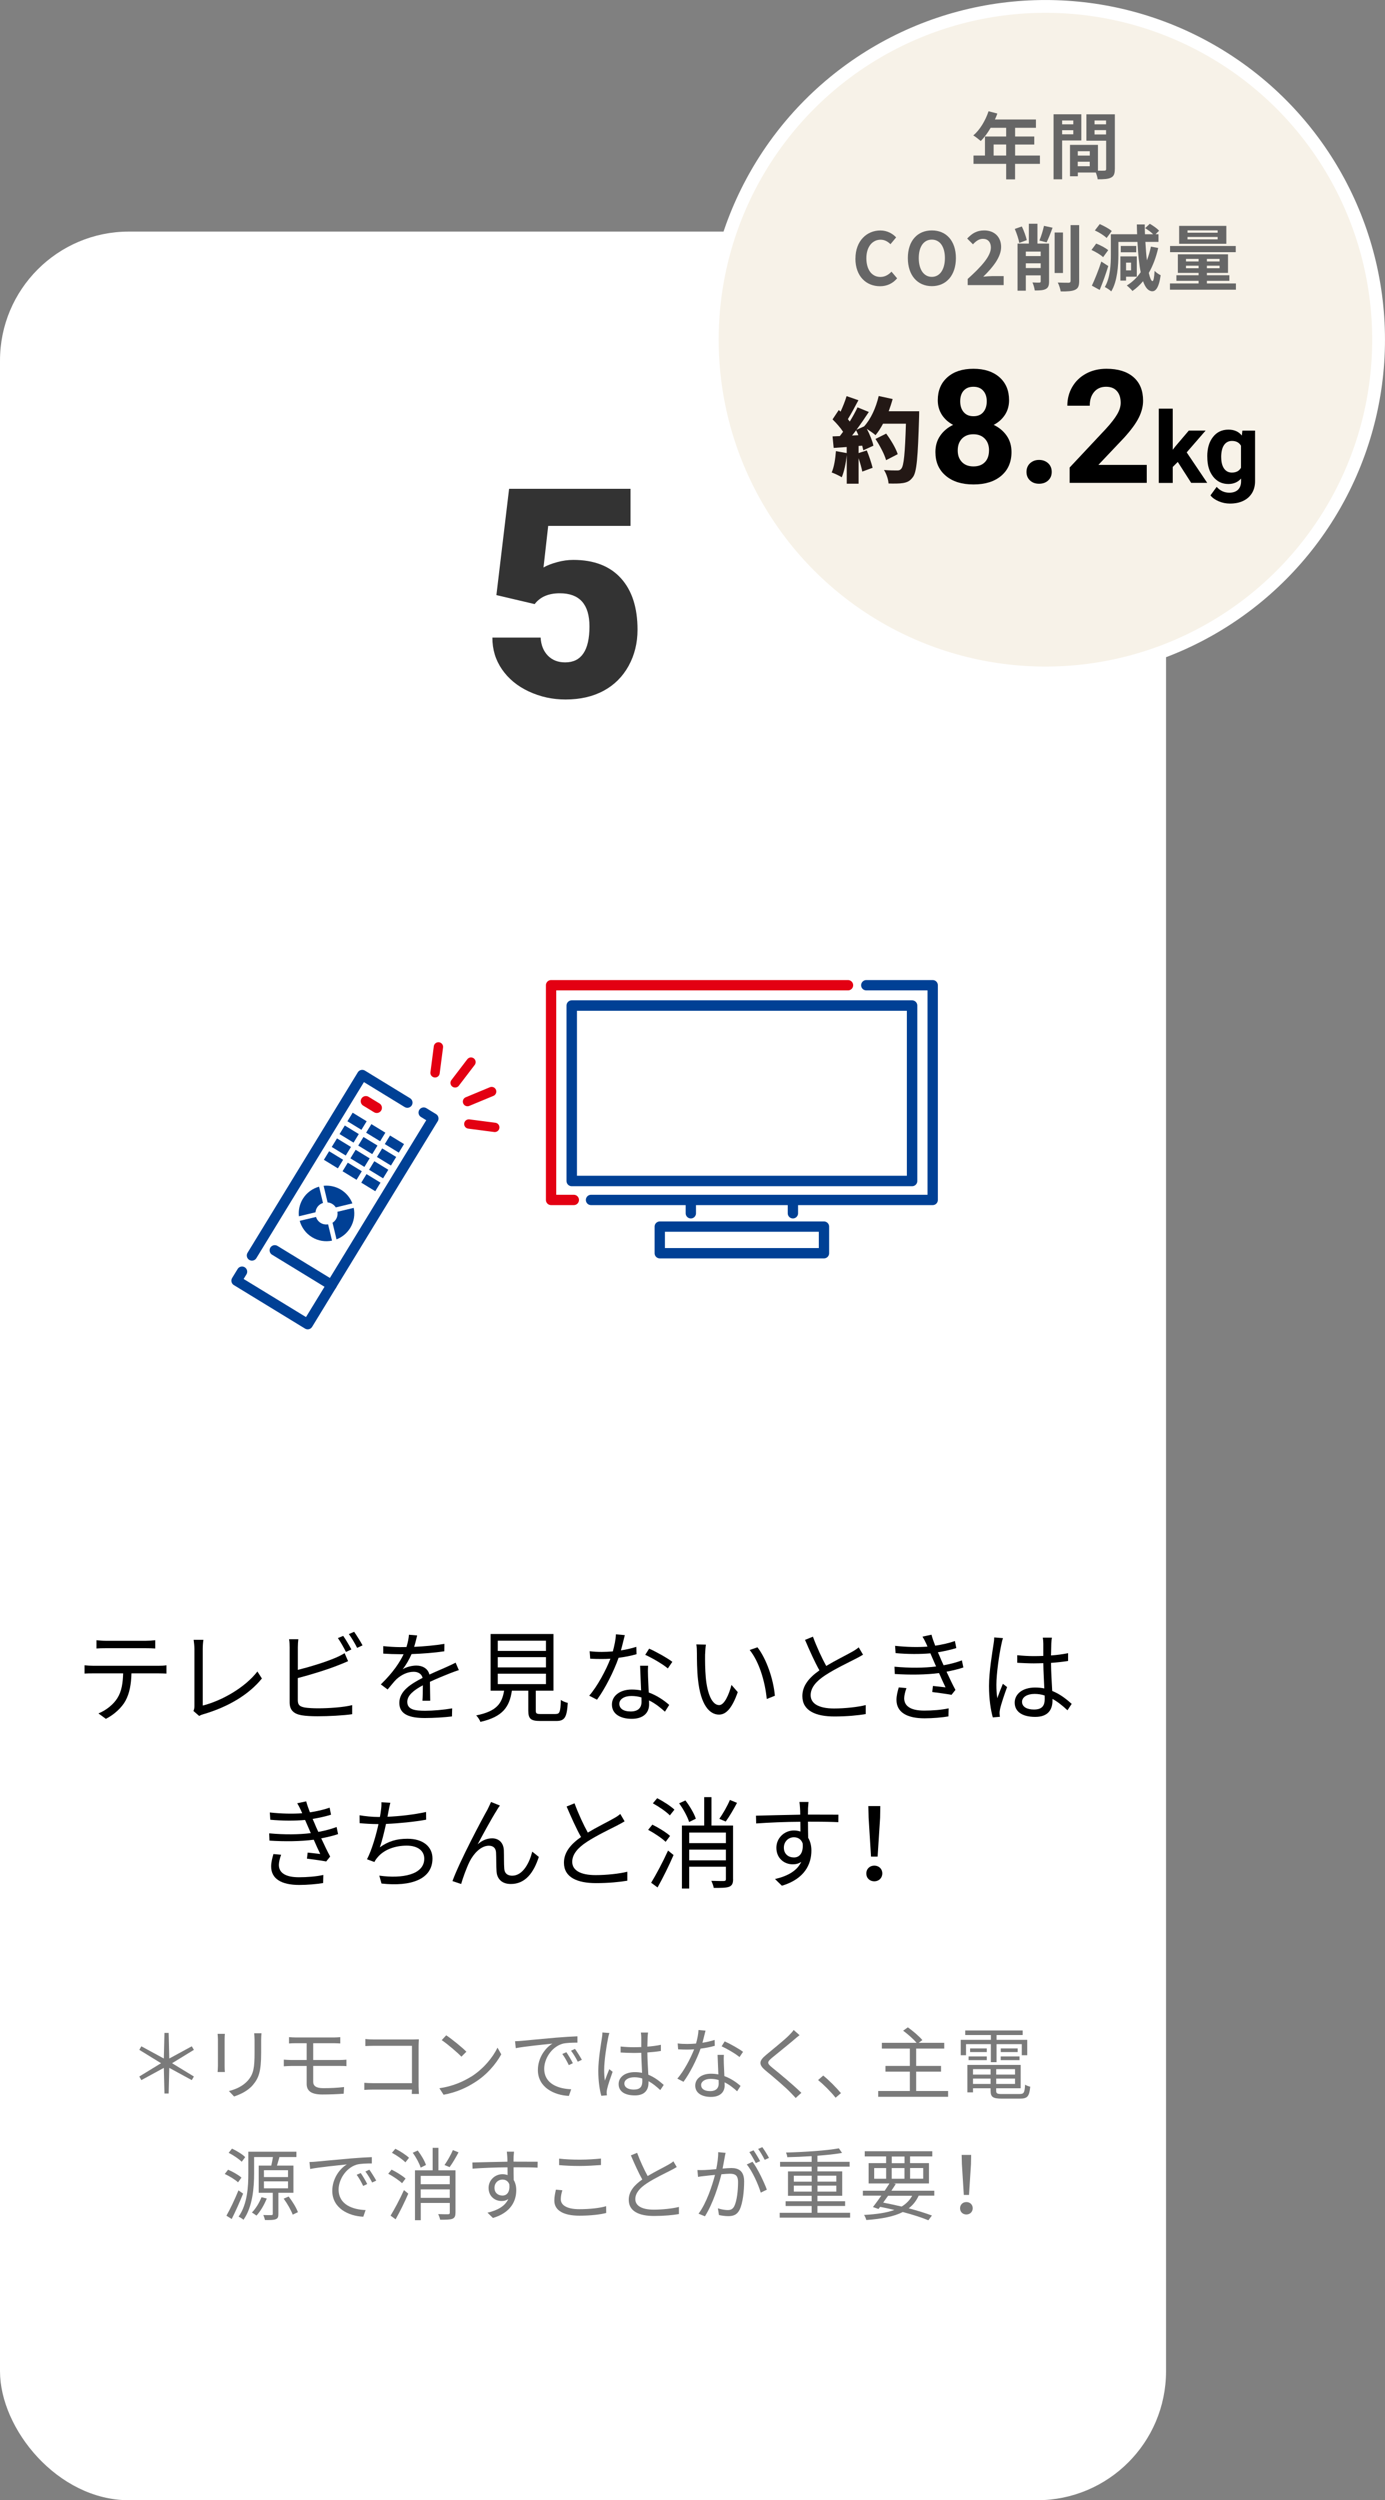 <?xml version="1.0" encoding="UTF-8"?><svg id="_レイヤー_2" xmlns="http://www.w3.org/2000/svg" viewBox="0 0 332.58 600.16"><rect x="0" y="0" width="332.58" height="600.16" fill="#808080" stroke="none"/><defs><style>.cls-1{fill:#333;}.cls-1,.cls-2,.cls-3,.cls-4,.cls-5,.cls-6,.cls-7,.cls-8{stroke-width:0px;}.cls-9{stroke-width:2.51px;}.cls-9,.cls-10{stroke:#004095;}.cls-9,.cls-10,.cls-11,.cls-3,.cls-12{fill:none;}.cls-9,.cls-10,.cls-11,.cls-12{stroke-linecap:round;stroke-linejoin:round;}.cls-13{fill:#f7f2e8;stroke:#fff;stroke-miterlimit:10;stroke-width:3.07px;}.cls-2{fill:#231815;}.cls-10,.cls-11{stroke-width:2.48px;}.cls-11,.cls-12{stroke:#e30012;}.cls-4{fill:#666;}.cls-5{fill:#000;}.cls-6{fill:#004095;}.cls-7{fill:#7a7a7a;}.cls-12{stroke-width:2.24px;}.cls-8{fill:#fff;}</style></defs><g id="_レイヤー_1-2"><rect class="cls-8" y="55.59" width="280" height="544.57" rx="30.96" ry="30.96"/><path class="cls-7" d="M39.34,496.38l-5.4,2.94-.49-.87,5.22-3.19-5.22-3.21.49-.85,5.4,2.93.15-6.14h1.01l.15,6.14,5.4-2.93.51.85-5.24,3.21,5.24,3.19-.51.87-5.4-2.94-.15,6.15h-1.01l-.15-6.15Z"/><path class="cls-7" d="M54,488.21c-.04.36-.06.91-.06,1.37v6.35c0,.47.02,1.1.06,1.44h-1.75c.02-.29.08-.89.08-1.46v-6.33c0-.34-.04-1.01-.08-1.37h1.75ZM62.79,488.08c-.04.46-.08,1.01-.08,1.63v3.08c0,4.56-.61,6.06-1.98,7.69-1.24,1.48-3.13,2.3-4.52,2.77l-1.24-1.31c1.75-.44,3.38-1.2,4.56-2.53,1.37-1.58,1.6-3.12,1.6-6.71v-3c0-.63-.06-1.18-.09-1.63h1.75Z"/><path class="cls-7" d="M75.21,495.91v3.82c0,.95.67,1.52,2.41,1.52s3.36-.08,5-.27l-.09,1.6c-1.48.11-3.31.19-5.13.19-2.87,0-3.76-1.01-3.76-2.56v-4.29h-3.69c-.49,0-1.27.04-1.8.08v-1.6c.51.04,1.29.09,1.8.09h3.69v-4.03h-2.53c-.65,0-1.2.02-1.71.06v-1.52c.51.04,1.06.08,1.71.08h9.04c.61,0,1.14-.04,1.56-.08v1.52c-.46-.02-.89-.06-1.56-.06h-4.94v4.03h6.4c.4,0,1.14-.04,1.58-.08v1.56c-.44-.06-1.12-.06-1.54-.06h-6.44Z"/><path class="cls-7" d="M98.88,502.65c.02-.21.02-.61.04-1.06h-9.29c-.78,0-1.63.04-2.15.08v-1.71c.49.04,1.31.09,2.11.09h9.33v-8.97h-9.1c-.7,0-1.63.04-2.09.06v-1.69c.63.08,1.46.11,2.07.11h9.37c.46,0,1.03-.02,1.41-.04-.02.44-.06,1.03-.06,1.48v9.8c0,.68.06,1.54.08,1.84h-1.71Z"/><path class="cls-7" d="M113.12,498.51c2.93-1.84,5.24-4.65,6.34-6.99l.91,1.61c-1.31,2.38-3.51,4.96-6.38,6.74-1.9,1.22-4.29,2.37-7.47,2.96l-1.01-1.56c3.32-.49,5.79-1.65,7.6-2.77ZM112,492.49l-1.2,1.2c-.95-.99-3.32-3.02-4.73-3.97l1.08-1.16c1.35.89,3.78,2.87,4.84,3.93Z"/><path class="cls-7" d="M125.34,489.88c1.24-.11,4.79-.46,8.25-.76,2.05-.17,3.82-.27,5.07-.32v1.52c-1.08,0-2.72.02-3.69.3-2.68.86-4.29,3.72-4.29,5.95,0,3.67,3.42,4.83,6.48,4.94l-.55,1.6c-3.48-.15-7.45-2.01-7.45-6.21,0-2.93,1.77-5.32,3.5-6.35-1.65.19-6.78.68-8.81,1.1l-.17-1.67c.72-.02,1.31-.06,1.67-.1ZM137.56,495.26l-.97.46c-.44-.91-.99-1.9-1.56-2.68l.97-.42c.44.63,1.16,1.8,1.56,2.64ZM139.73,494.44l-.99.46c-.46-.91-1.01-1.84-1.62-2.64l.95-.44c.46.63,1.2,1.79,1.65,2.62Z"/><path class="cls-7" d="M146.33,488.02c-.11.3-.27.93-.32,1.27-.38,1.75-.93,5.47-.93,7.58,0,.91.04,1.65.17,2.56.3-.85.74-1.98,1.06-2.74l.8.63c-.47,1.31-1.14,3.23-1.33,4.16-.06.25-.11.61-.1.84,0,.19.04.46.06.65l-1.35.11c-.38-1.35-.72-3.42-.72-5.97,0-2.75.63-6.34.86-7.9.08-.44.13-.93.13-1.33l1.67.13ZM158.56,501.72c-.93-.87-1.86-1.62-2.83-2.15v.34c0,1.56-.72,3.08-3.27,3.08s-3.91-1.04-3.91-2.72c0-1.58,1.41-2.87,3.88-2.87.63,0,1.22.06,1.75.17-.06-1.44-.17-3.25-.19-4.81-.61.02-1.2.04-1.81.04-1.06,0-2.05-.06-3.15-.11v-1.44c1.06.11,2.09.17,3.19.17.59,0,1.18-.02,1.77-.04v-2.34c0-.32-.04-.82-.1-1.14h1.73c-.06.36-.09.74-.11,1.12-.02.51-.04,1.39-.06,2.26,1.14-.08,2.24-.23,3.25-.44v1.48c-1.03.17-2.13.29-3.25.36.02,1.88.15,3.76.23,5.34,1.52.61,2.72,1.58,3.7,2.45l-.82,1.23ZM154.23,498.93c-.61-.21-1.25-.3-1.92-.3-1.41,0-2.38.63-2.38,1.5,0,.93.91,1.46,2.26,1.46,1.6,0,2.05-.78,2.05-2.03,0-.17,0-.4-.02-.63Z"/><path class="cls-7" d="M171.63,491.08c-.99.29-2.17.53-3.4.68-.93,2.66-2.6,5.93-4.1,7.96l-1.48-.76c1.58-1.82,3.17-4.83,4.03-7.03-.55.04-1.1.06-1.65.06-.7,0-1.48-.02-2.19-.06l-.11-1.42c.7.1,1.5.13,2.32.13.67,0,1.37-.04,2.09-.1.29-1.04.55-2.24.59-3.25l1.69.15c-.19.68-.44,1.82-.74,2.91.99-.15,1.98-.38,2.92-.68l.04,1.41ZM173.83,493.26c-.06.78-.04,1.33-.02,2.03.02.68.1,1.92.13,3.06,1.61.59,2.92,1.52,3.89,2.36l-.82,1.29c-.8-.72-1.8-1.56-3.02-2.15.02.28.02.55.02.76,0,1.5-.99,2.74-3.3,2.74-2.07,0-3.76-.85-3.76-2.72,0-1.73,1.63-2.85,3.76-2.85.63,0,1.23.06,1.79.17-.06-1.54-.15-3.38-.19-4.69h1.52ZM172.56,499.29c-.59-.17-1.23-.27-1.9-.27-1.39,0-2.3.63-2.3,1.48s.7,1.46,2.17,1.46c1.54,0,2.05-.85,2.05-1.79,0-.25,0-.55-.02-.89ZM177.57,493.78c-1.01-.85-3.04-2.01-4.29-2.58l.74-1.18c1.37.61,3.51,1.82,4.41,2.51l-.85,1.25Z"/><path class="cls-7" d="M192.01,488.52c-.42.3-.99.8-1.29,1.06-1.31,1.12-4.01,3.29-5.4,4.43-1.14.99-1.14,1.27.08,2.28,1.71,1.37,5.19,4.26,7.03,6.08l-1.37,1.24c-.38-.46-.89-.93-1.29-1.37-1.03-1.1-4.16-3.78-5.93-5.22-1.77-1.48-1.58-2.34.13-3.76,1.41-1.2,4.25-3.44,5.53-4.73.38-.38.87-.91,1.08-1.25l1.42,1.25Z"/><path class="cls-7" d="M200.65,503.54c-1.22-1.52-2.85-3.13-4.2-4.24l1.23-1.08c1.37,1.1,3.08,2.83,4.26,4.22l-1.29,1.1Z"/><path class="cls-7" d="M227.67,501.93v1.39h-16.79v-1.39h7.6v-4.65h-5.85v-1.37h5.85v-4.16h-6.72v-1.39h8.34c-.74-.87-2.09-2.07-3.23-2.91l1.14-.8c1.22.87,2.74,2.17,3.48,3.06l-.89.65h6.14v1.39h-6.74v4.16h5.97v1.37h-5.97v4.65h7.69Z"/><path class="cls-7" d="M237.93,490.68h-5.96v2.66h-1.27v-3.69h7.24v-1.16h-6.16v-1.1h13.79v1.1h-6.27v1.16h7.37v3.69h-1.31v-2.66h-6.06v4.33h-1.37v-4.33ZM244.86,502.65c1.01,0,1.2-.34,1.29-2.24.32.21.84.4,1.24.48-.21,2.3-.65,2.87-2.43,2.87h-4.37c-2.13,0-2.72-.36-2.72-1.88v-.61h-4.22v.99h-1.35v-6.59h12.8v5.6h-5.89v.61c0,.65.23.78,1.42.78h4.22ZM232.59,493.63h4.37v.89h-4.37v-.89ZM236.96,492.58h-4.01v-.87h4.01v.87ZM233.65,496.68v1.31h4.22v-1.31h-4.22ZM237.87,500.24v-1.29h-4.22v1.29h4.22ZM243.74,496.68h-4.52v1.31h4.52v-1.31ZM243.74,500.24v-1.29h-4.52v1.29h4.52ZM244.37,491.71v.87h-4.06v-.87h4.06ZM240.3,493.63h4.52v.89h-4.52v-.89Z"/><path class="cls-7" d="M57.16,523.86c-.65-.63-2.03-1.48-3.19-2.01l.8-1.03c1.12.49,2.53,1.27,3.21,1.9l-.82,1.14ZM58.38,526.56c-.8,1.99-1.84,4.33-2.74,6.1l-1.27-.8c.84-1.46,2.03-3.93,2.89-6.08l1.12.78ZM58.04,518.92c-.65-.67-2.01-1.58-3.13-2.15l.8-1.01c1.12.53,2.53,1.37,3.17,2.05l-.83,1.1ZM66.85,526.37v5.09c0,.68-.11,1.06-.65,1.25-.51.21-1.31.21-2.58.19-.06-.34-.23-.85-.4-1.2.91.04,1.75.02,1.96.02.25-.02.32-.08.32-.29v-5.07h-3.38v-6.52h3.02c.15-.65.3-1.42.4-2.05h-4.52v3.88c0,3.31-.32,8.02-2.55,11.17-.25-.23-.85-.61-1.18-.74,2.15-3.04,2.34-7.31,2.34-10.43v-5.17h11.55v1.29h-4.18l.1.02c-.19.67-.4,1.41-.59,2.03h3.95v6.52h-3.61ZM64.06,527.74c-.61,1.52-1.54,3.1-2.47,4.1-.27-.19-.78-.57-1.1-.74.93-.95,1.77-2.32,2.3-3.67l1.27.3ZM63.38,522.59h5.78v-1.65h-5.78v1.65ZM63.38,525.29h5.78v-1.67h-5.78v1.67ZM69.32,527.26c.89,1.16,1.86,2.72,2.22,3.76l-1.25.59c-.38-1.03-1.29-2.64-2.17-3.84l1.2-.51Z"/><path class="cls-7" d="M75.97,518.88c1.24-.11,4.79-.46,8.25-.76,2.05-.17,3.82-.27,5.07-.32v1.52c-1.08,0-2.72.02-3.69.3-2.68.86-4.29,3.72-4.29,5.95,0,3.67,3.42,4.83,6.48,4.94l-.55,1.6c-3.48-.15-7.45-2.01-7.45-6.21,0-2.93,1.77-5.32,3.5-6.35-1.65.19-6.78.68-8.81,1.1l-.17-1.67c.72-.02,1.31-.06,1.67-.1ZM88.18,524.26l-.97.46c-.44-.91-.99-1.9-1.56-2.68l.97-.42c.44.63,1.16,1.8,1.56,2.64ZM90.35,523.44l-.99.46c-.46-.91-1.01-1.84-1.62-2.64l.95-.44c.46.63,1.2,1.79,1.65,2.62Z"/><path class="cls-7" d="M96.55,524.07c-.7-.68-2.15-1.65-3.32-2.28l.8-.99c1.18.59,2.64,1.48,3.36,2.15l-.84,1.12ZM93.79,531.84c.91-1.48,2.24-3.97,3.21-6.12l1.04.85c-.85,2-2.03,4.37-3.04,6.16l-1.22-.89ZM94.93,515.79c1.16.57,2.58,1.5,3.29,2.17l-.87,1.1c-.67-.7-2.07-1.67-3.23-2.3l.82-.97ZM101.01,520.31c-.29-.97-1.1-2.47-1.9-3.55l1.2-.55c.82,1.06,1.67,2.51,1.98,3.48l-1.27.63ZM109.37,531.16c0,.8-.17,1.2-.72,1.44-.59.23-1.52.23-2.96.23-.06-.38-.27-.95-.46-1.35,1.08.04,2.09.04,2.38.04.3-.02.4-.11.4-.38v-2.34h-6.97v4.14h-1.39v-11.97h4.24v-5.4h1.39v5.4h4.1v10.18ZM101.03,522.3v2.01h6.97v-2.01h-6.97ZM108,527.58v-2.03h-6.97v2.03h6.97ZM110.11,516.66c-.65,1.23-1.46,2.62-2.15,3.55l-1.22-.51c.68-.97,1.56-2.49,2.01-3.59l1.35.55Z"/><path class="cls-7" d="M123.32,520.23c0,1.06.02,2.22.04,3.08.4.65.61,1.48.61,2.41,0,2.55-1.23,5.38-5.6,6.69l-1.31-1.27c2.47-.57,4.22-1.6,5-3.27-.46.32-.99.47-1.62.47-1.6,0-3.12-1.12-3.12-3.15,0-1.86,1.54-3.29,3.32-3.29.46,0,.87.08,1.25.21,0-.55,0-1.22-.02-1.86-2.85.02-6.04.15-8.4.32l-.04-1.48c2.09-.04,5.62-.15,8.42-.19,0-.53-.02-.97-.04-1.23-.02-.4-.08-.95-.11-1.18h1.73l-.1,1.18c0,.29-.02.72-.02,1.22h.29c2.28,0,4.6.02,5.51.02l-.02,1.42c-1.06-.06-2.77-.09-5.53-.09h-.25ZM122.31,524.35c-.3-.82-.93-1.16-1.67-1.16-.97,0-1.9.76-1.9,1.98s.87,1.86,1.92,1.86c1.1,0,1.82-.89,1.65-2.68Z"/><path class="cls-7" d="M135.04,525.76c-.23.76-.38,1.44-.38,2.15,0,1.41,1.44,2.39,4.45,2.39,2.6,0,5.02-.29,6.44-.72l.02,1.63c-1.35.36-3.74.65-6.42.65-3.82,0-6.04-1.25-6.04-3.61,0-.99.21-1.86.38-2.64l1.56.15ZM134.26,518.16c1.37.17,3.1.25,4.98.25s3.72-.13,5.07-.27v1.56c-1.27.09-3.34.23-5.07.23-1.88,0-3.48-.08-4.98-.21v-1.56Z"/><path class="cls-7" d="M162.51,520.18c-.42.27-.89.51-1.44.8-1.25.65-3.88,1.88-5.72,3.1-1.75,1.14-2.79,2.38-2.79,3.8,0,1.56,1.48,2.53,4.45,2.53,2.05,0,4.56-.27,6.02-.65v1.71c-1.42.25-3.59.46-5.95.46-3.53,0-6.1-1.06-6.1-3.88,0-1.94,1.24-3.48,3.25-4.88-.87-1.54-1.86-3.74-2.74-5.79l1.5-.61c.76,2.05,1.71,4.08,2.53,5.57,1.77-1.06,3.8-2.05,4.83-2.64.55-.3.95-.55,1.35-.89l.82,1.39Z"/><path class="cls-7" d="M174.24,516.77c-.08.36-.17.74-.23,1.12-.11.55-.29,1.65-.49,2.66.87-.08,1.65-.13,2.11-.13,1.69,0,3.06.67,3.06,3.21,0,2.24-.3,5.21-1.08,6.78-.61,1.25-1.54,1.56-2.75,1.56-.72,0-1.62-.13-2.22-.27l-.25-1.61c.8.27,1.79.42,2.32.42.68,0,1.23-.15,1.63-.97.61-1.25.89-3.7.89-5.74,0-1.71-.78-2.01-1.99-2.01-.46,0-1.2.06-2.01.13-.68,2.7-1.98,6.93-3.95,10.09l-1.54-.63c1.92-2.56,3.3-6.8,3.95-9.31-.99.09-1.88.19-2.38.25-.46.06-1.22.13-1.69.23l-.15-1.65c.59.02,1.06.02,1.67,0,.63-.02,1.71-.11,2.85-.21.27-1.35.49-2.81.47-4.08l1.79.17ZM180.7,518.92c1.18,1.52,2.81,4.94,3.44,6.69l-1.46.72c-.57-1.94-2.05-5.22-3.36-6.76l1.39-.65ZM181.48,519.23c-.38-.76-1.03-1.92-1.54-2.64l1.01-.42c.47.67,1.18,1.84,1.58,2.6l-1.04.46ZM183.63,518.45c-.42-.82-1.04-1.9-1.58-2.62l1.01-.42c.49.68,1.24,1.88,1.6,2.58l-1.03.46Z"/><path class="cls-7" d="M204.14,531.17v1.16h-16.91v-1.16h7.67v-1.63h-6.25v-1.14h6.25v-1.31h-5.68v-5.85h5.68v-1.14h-7.58v-1.16h7.58v-1.37c-1.98.13-3.99.21-5.85.25-.02-.34-.17-.82-.3-1.12,4.39-.11,9.71-.46,12.69-1.01l.76,1.1c-1.61.3-3.68.51-5.91.68v1.46h7.73v1.16h-7.73v1.14h5.95v5.85h-5.95v1.31h6.65v1.14h-6.65v1.63h7.85ZM190.62,523.69h4.29v-1.42h-4.29v1.42ZM194.91,526.08v-1.44h-4.29v1.44h4.29ZM196.3,522.26v1.42h4.52v-1.42h-4.52ZM200.82,524.64h-4.52v1.44h4.52v-1.44Z"/><path class="cls-7" d="M220.6,527.07c-.57,1.23-1.35,2.22-2.39,3.02,2.17.57,4.1,1.18,5.57,1.73l-.85,1.14c-1.6-.65-3.72-1.35-6.14-1.98-2.13,1.08-5.02,1.65-8.76,1.92-.11-.4-.32-.91-.55-1.22,3.02-.17,5.43-.51,7.29-1.2-1.1-.27-2.26-.51-3.42-.74l-.4.51-1.33-.46c.59-.74,1.29-1.73,2.01-2.74h-4.43v-1.18h5.24c.4-.61.8-1.2,1.14-1.75h-5v-4.88h4.2v-1.6h-5.13v-1.25h16.22v1.25h-5.34v1.6h4.54v4.88h-8.47l.51.13c-.32.51-.68,1.06-1.06,1.62h10.3v1.18h-3.76ZM209.92,522.99h2.87v-2.56h-2.87v2.56ZM213.26,527.07c-.4.57-.8,1.14-1.18,1.65,1.5.29,3,.61,4.43.95,1.1-.67,1.94-1.52,2.53-2.6h-5.78ZM214.14,519.26h3.06v-1.6h-3.06v1.6ZM217.19,522.99v-2.56h-3.06v2.56h3.06ZM218.54,520.42v2.56h3.15v-2.56h-3.15Z"/><path class="cls-7" d="M230.54,530.07c0-.89.68-1.48,1.52-1.48s1.52.59,1.52,1.48-.68,1.5-1.52,1.5-1.52-.57-1.52-1.5ZM230.98,519.51l-.06-2.24h2.28l-.04,2.24-.47,7.37h-1.25l-.46-7.37Z"/><path class="cls-5" d="M38.1,399.86c.5,0,1.3-.02,1.87-.12v1.99c-.53-.02-1.3-.05-1.87-.05h-6.53c-.07,2.59-.46,4.78-1.42,6.55-.86,1.61-2.69,3.34-4.73,4.37l-1.78-1.3c1.87-.77,3.6-2.16,4.54-3.67,1.06-1.68,1.32-3.7,1.39-5.95h-7.18c-.74,0-1.44,0-2.09.05v-1.99c.65.07,1.34.12,2.09.12h15.7ZM25.35,395.64c-.79,0-1.58.02-2.18.07v-1.99c.67.07,1.39.14,2.16.14h9.72c.67,0,1.54-.05,2.23-.14v1.99c-.7-.05-1.54-.07-2.23-.07h-9.7Z"/><path class="cls-5" d="M46.45,410.71c.17-.38.24-.7.24-1.18v-13.73c0-.65-.12-1.7-.19-2.18h2.35c-.1.6-.17,1.49-.17,2.18v13.61c4.58-1.15,10.15-4.32,13.13-8.18l1.08,1.68c-3.12,3.86-8.06,6.82-14.04,8.57-.26.07-.65.19-1.01.43l-1.39-1.2Z"/><path class="cls-5" d="M71.51,408.1c0,1.22.5,1.54,1.68,1.78.74.12,1.99.19,3.17.19,2.54,0,6.22-.24,8.21-.77v2.18c-2.09.31-5.69.5-8.3.5-1.42,0-2.86-.07-3.84-.24-1.85-.34-2.88-1.18-2.88-3.12v-13.2c0-.58-.02-1.39-.14-1.94h2.23c-.07.55-.12,1.27-.12,1.94v5.42c2.83-.7,6.62-1.85,9.12-2.93.74-.31,1.44-.67,2.11-1.08l.84,1.92c-.67.29-1.54.67-2.26.94-2.69,1.08-6.84,2.35-9.82,3.12v5.28ZM83.08,396.55c-.48-.98-1.3-2.42-1.94-3.34l1.27-.53c.6.84,1.46,2.3,1.97,3.26l-1.3.6ZM85.04,391.7c.62.89,1.56,2.38,2.02,3.26l-1.3.6c-.53-1.06-1.32-2.4-1.99-3.31l1.27-.55Z"/><path class="cls-5" d="M101.44,408.24c.07-.91.1-2.45.1-3.7-2.21,1.2-3.74,2.42-3.74,3.98,0,1.87,1.85,2.14,4.3,2.14,1.85,0,4.39-.22,6.48-.58l-.05,1.94c-1.8.22-4.44.38-6.5.38-3.41,0-6.14-.72-6.14-3.62s2.83-4.58,5.59-6.02c-.24-.98-1.1-1.46-2.14-1.46-1.56,0-3,.77-4.1,1.75-.67.65-1.34,1.54-2.16,2.5l-1.63-1.22c3.02-2.93,4.58-5.38,5.47-7.25h-.98c-1.01,0-2.62-.05-3.91-.14v-1.8c1.27.14,2.93.24,4.01.24.5,0,1.01,0,1.56-.02.34-1.06.55-2.14.6-2.95l1.97.17c-.17.67-.38,1.66-.72,2.74,2.42-.12,5.02-.34,7.27-.72l-.02,1.78c-2.35.36-5.28.58-7.87.67-.53,1.22-1.27,2.54-2.14,3.65.86-.55,2.23-.89,3.29-.89,1.54,0,2.78.74,3.14,2.16,1.63-.77,3.07-1.34,4.32-1.92.72-.31,1.3-.6,1.97-.94l.77,1.8c-.6.17-1.46.5-2.09.74-1.34.53-3.05,1.22-4.85,2.06.02,1.37.05,3.38.07,4.54h-1.85Z"/><path class="cls-5" d="M133.43,411.43c.96,0,1.15-.43,1.25-3.38.38.31,1.15.6,1.66.72-.22,3.48-.74,4.34-2.76,4.34h-3.86c-2.26,0-2.86-.53-2.86-2.47v-4.8h-3.94c-.58,3.84-2.11,6.24-7.56,7.49-.14-.46-.65-1.2-1.01-1.56,4.92-.98,6.19-2.86,6.7-5.93h-3.24v-13.61h15.1v13.61h-4.25v4.78c0,.7.19.82,1.22.82h3.55ZM119.53,396.29h11.57v-2.45h-11.57v2.45ZM119.53,400.25h11.57v-2.47h-11.57v2.47ZM119.53,404.26h11.57v-2.5h-11.57v2.5Z"/><path class="cls-5" d="M152.84,397.08c-1.25.36-2.74.67-4.3.86-1.18,3.36-3.29,7.49-5.18,10.06l-1.87-.96c1.99-2.3,4.01-6.1,5.09-8.88-.7.05-1.39.07-2.09.07-.89,0-1.87-.02-2.76-.07l-.14-1.8c.89.12,1.9.17,2.93.17.84,0,1.73-.05,2.64-.12.36-1.32.7-2.83.74-4.1l2.14.19c-.24.86-.55,2.3-.94,3.67,1.25-.19,2.5-.48,3.7-.86l.05,1.78ZM155.63,399.84c-.07.98-.05,1.68-.02,2.57.02.86.12,2.42.17,3.86,2.04.74,3.7,1.92,4.92,2.98l-1.03,1.63c-1.01-.91-2.28-1.97-3.82-2.71.02.36.02.7.02.96,0,1.9-1.25,3.46-4.18,3.46-2.62,0-4.75-1.08-4.75-3.43,0-2.18,2.06-3.6,4.75-3.6.79,0,1.56.07,2.26.22-.07-1.94-.19-4.27-.24-5.93h1.92ZM154.02,407.45c-.74-.22-1.56-.34-2.4-.34-1.75,0-2.9.79-2.9,1.87s.89,1.85,2.74,1.85c1.94,0,2.59-1.08,2.59-2.26,0-.31,0-.7-.02-1.13ZM160.36,400.49c-1.27-1.08-3.84-2.54-5.42-3.26l.94-1.49c1.73.77,4.44,2.3,5.57,3.17l-1.08,1.58Z"/><path class="cls-5" d="M169.31,397.08c-.02,1.49,0,3.67.17,5.62.38,3.98,1.54,6.6,3.22,6.6,1.22,0,2.33-2.45,2.95-4.85l1.51,1.73c-1.42,4.03-2.88,5.4-4.51,5.4-2.23,0-4.39-2.23-5.04-8.4-.24-2.06-.26-4.94-.26-6.34,0-.55-.02-1.54-.14-2.11l2.3.05c-.1.58-.17,1.68-.19,2.3ZM186.06,407.06l-1.94.77c-.41-4.27-1.85-8.98-4.1-11.76l1.87-.65c2.14,2.76,3.84,7.63,4.18,11.64Z"/><path class="cls-5" d="M207.23,397.2c-.53.34-1.13.65-1.82,1.01-1.58.82-4.9,2.38-7.22,3.91-2.21,1.44-3.53,3-3.53,4.8,0,1.97,1.87,3.19,5.62,3.19,2.59,0,5.76-.34,7.61-.82v2.16c-1.8.31-4.54.58-7.51.58-4.46,0-7.71-1.34-7.71-4.9,0-2.45,1.56-4.39,4.1-6.17-1.1-1.94-2.35-4.73-3.46-7.32l1.9-.77c.96,2.59,2.16,5.16,3.19,7.03,2.23-1.34,4.8-2.59,6.1-3.34.7-.38,1.2-.7,1.7-1.13l1.03,1.75Z"/><path class="cls-5" d="M231.32,400.27c-1.06.36-2.42.7-4.03,1.01.7,1.51,1.46,3.12,2.14,4.37l-.94,1.18c-1.2-.22-3.12-.48-4.63-.67l.17-1.46c1.15.14,2.28.26,3.02.34-.46-.94-1.01-2.18-1.56-3.43-3.07.41-6.96.46-10.63.22l-.07-1.75c3.62.34,7.15.31,9.99-.05l-.84-1.94c-.19-.41-.36-.84-.53-1.22-2.4.22-5.4.22-8.35-.05l-.12-1.75c2.83.31,5.5.36,7.78.19-.12-.26-.22-.5-.31-.72-.36-.74-.58-1.18-.89-1.68l2.16-.46c.22.82.53,1.73.89,2.64,1.66-.26,3.34-.62,4.73-1.13l.34,1.7c-1.22.38-2.78.74-4.42,1.01l.43.98c.19.5.53,1.25.94,2.14,1.87-.34,3.31-.77,4.39-1.18l.36,1.73ZM217.67,405.22c-.29.74-.55,1.8-.55,2.42,0,1.82,1.44,2.98,4.82,2.98,1.92,0,4.18-.17,5.86-.55l-.05,1.94c-1.49.26-3.79.46-5.74.46-4.25,0-6.74-1.46-6.74-4.44,0-1.01.29-2.11.55-2.98l1.85.17Z"/><path class="cls-5" d="M240.85,393.21c-.14.38-.34,1.18-.41,1.61-.48,2.21-1.18,6.91-1.18,9.58,0,1.15.05,2.09.22,3.24.38-1.08.94-2.5,1.34-3.46l1.01.79c-.6,1.66-1.44,4.08-1.68,5.26-.07.31-.14.77-.12,1.06,0,.24.05.58.07.82l-1.7.14c-.48-1.7-.91-4.32-.91-7.54,0-3.48.79-8.02,1.08-9.98.1-.55.17-1.18.17-1.68l2.11.17ZM256.31,410.52c-1.18-1.1-2.35-2.04-3.58-2.71v.43c0,1.97-.91,3.89-4.13,3.89s-4.94-1.32-4.94-3.43c0-1.99,1.78-3.62,4.9-3.62.79,0,1.54.07,2.21.22-.07-1.82-.22-4.1-.24-6.07-.77.02-1.51.05-2.28.05-1.34,0-2.59-.07-3.98-.14v-1.82c1.34.14,2.64.22,4.03.22.74,0,1.49-.02,2.23-.05v-2.95c0-.41-.05-1.03-.12-1.44h2.18c-.07.46-.12.94-.14,1.42-.02.65-.05,1.75-.07,2.86,1.44-.1,2.83-.29,4.1-.55v1.87c-1.3.22-2.69.36-4.1.46.02,2.38.19,4.75.29,6.74,1.92.77,3.43,1.99,4.68,3.1l-1.03,1.56ZM250.84,406.99c-.77-.26-1.58-.38-2.42-.38-1.78,0-3,.79-3,1.9,0,1.18,1.15,1.85,2.86,1.85,2.02,0,2.59-.98,2.59-2.57,0-.22,0-.5-.02-.79Z"/><path class="cls-5" d="M81.17,440.27c-1.06.36-2.42.7-4.03,1.01.7,1.51,1.46,3.12,2.14,4.37l-.94,1.18c-1.2-.22-3.12-.48-4.63-.67l.17-1.46c1.15.14,2.28.26,3.02.34-.46-.94-1.01-2.18-1.56-3.43-3.07.41-6.96.46-10.63.22l-.07-1.75c3.62.34,7.15.31,9.99-.05l-.84-1.94c-.19-.41-.36-.84-.53-1.22-2.4.22-5.4.22-8.35-.05l-.12-1.75c2.83.31,5.5.36,7.78.19-.12-.26-.22-.5-.31-.72-.36-.74-.58-1.18-.89-1.68l2.16-.46c.22.82.53,1.73.89,2.64,1.66-.26,3.34-.62,4.73-1.13l.34,1.7c-1.22.38-2.78.74-4.42,1.01l.43.98c.19.5.53,1.25.94,2.14,1.87-.34,3.31-.77,4.39-1.18l.36,1.73ZM67.51,445.22c-.29.74-.55,1.8-.55,2.42,0,1.82,1.44,2.98,4.82,2.98,1.92,0,4.18-.17,5.86-.55l-.05,1.94c-1.49.26-3.79.46-5.74.46-4.25,0-6.74-1.46-6.74-4.44,0-1.01.29-2.11.55-2.98l1.85.17Z"/><path class="cls-5" d="M102.31,436.81c-2.78.5-6.58.89-9.62,1.01-.43,1.99-.98,4.25-1.49,5.62,2.06-1.46,4.01-2.06,6.65-2.06,3.79,0,6,1.94,6,4.73,0,4.94-5.04,6.82-12.24,6.02l-.53-1.9c5.47.77,10.8-.19,10.8-4.08,0-1.78-1.44-3.12-4.22-3.12s-5.45.94-7.01,2.83c-.31.36-.53.67-.74,1.1l-1.78-.65c1.2-2.35,2.16-5.76,2.76-8.45h-.02c-1.61,0-3.14-.1-4.51-.22l-.02-1.9c1.25.22,3.07.41,4.51.41h.38c.12-.62.19-1.15.24-1.56.12-.77.14-1.32.12-1.97l2.14.12c-.17.62-.31,1.37-.43,1.99-.07.36-.14.84-.26,1.37,2.86-.12,6.36-.5,9.27-1.15l.02,1.85Z"/><path class="cls-5" d="M119.28,434.58c-1.06,1.63-3.36,5.83-4.58,8.14,1.15-1.03,2.35-1.44,3.48-1.44,1.58,0,2.74,1.03,2.81,2.9.05,1.42,0,3.24.1,4.39.07,1.18.86,1.68,1.9,1.68,2.64,0,4.2-3.26,4.82-5.78l1.58,1.27c-1.25,3.84-3.26,6.5-6.72,6.5-2.52,0-3.36-1.63-3.43-3.02-.1-1.39-.05-3.24-.12-4.51-.05-1.06-.65-1.66-1.73-1.66-1.92,0-3.67,1.92-4.61,3.79-.72,1.42-1.73,4.22-2.04,5.4l-2.09-.7c1.75-4.8,7.1-14.86,8.4-17.14.26-.58.58-1.15.86-1.85l2.14.86c-.22.26-.5.7-.77,1.15Z"/><path class="cls-5" d="M149.98,437.2c-.53.34-1.13.65-1.82,1.01-1.58.82-4.9,2.38-7.22,3.91-2.21,1.44-3.53,3-3.53,4.8,0,1.97,1.87,3.19,5.62,3.19,2.59,0,5.76-.34,7.61-.82v2.16c-1.8.31-4.54.58-7.51.58-4.46,0-7.71-1.34-7.71-4.9,0-2.45,1.56-4.39,4.1-6.17-1.1-1.94-2.35-4.73-3.46-7.32l1.9-.77c.96,2.59,2.16,5.16,3.19,7.03,2.23-1.34,4.8-2.59,6.1-3.34.7-.38,1.2-.7,1.7-1.13l1.03,1.75Z"/><path class="cls-5" d="M159.84,442.12c-.89-.86-2.71-2.09-4.2-2.88l1.01-1.25c1.49.74,3.34,1.87,4.25,2.71l-1.06,1.42ZM156.36,451.94c1.15-1.87,2.83-5.02,4.06-7.73l1.32,1.08c-1.08,2.52-2.57,5.52-3.84,7.78l-1.54-1.13ZM157.8,431.65c1.46.72,3.26,1.9,4.15,2.74l-1.1,1.39c-.84-.89-2.62-2.11-4.08-2.9l1.03-1.22ZM165.48,437.37c-.36-1.22-1.39-3.12-2.4-4.49l1.51-.7c1.03,1.34,2.11,3.17,2.5,4.39l-1.61.79ZM176.04,451.07c0,1.01-.22,1.51-.91,1.82-.74.29-1.92.29-3.74.29-.07-.48-.34-1.2-.58-1.7,1.37.05,2.64.05,3,.05.38-.02.5-.14.5-.48v-2.95h-8.81v5.23h-1.75v-15.12h5.35v-6.82h1.75v6.82h5.18v12.87ZM165.5,439.89v2.54h8.81v-2.54h-8.81ZM174.31,446.56v-2.57h-8.81v2.57h8.81ZM176.98,432.76c-.82,1.56-1.85,3.31-2.71,4.49l-1.54-.65c.86-1.22,1.97-3.14,2.54-4.54l1.7.7Z"/><path class="cls-5" d="M194.02,437.27c0,1.34.02,2.81.05,3.89.5.82.77,1.87.77,3.05,0,3.22-1.56,6.79-7.08,8.45l-1.66-1.61c3.12-.72,5.33-2.02,6.31-4.13-.58.41-1.25.6-2.04.6-2.02,0-3.94-1.42-3.94-3.98,0-2.35,1.94-4.15,4.2-4.15.58,0,1.1.1,1.58.26,0-.7,0-1.54-.02-2.35-3.6.02-7.63.19-10.61.41l-.05-1.87c2.64-.05,7.1-.19,10.63-.24,0-.67-.02-1.22-.05-1.56-.02-.5-.1-1.2-.14-1.49h2.18l-.12,1.49c0,.36-.02.91-.02,1.54h.36c2.88,0,5.81.02,6.96.02l-.02,1.8c-1.34-.07-3.5-.12-6.98-.12h-.31ZM192.74,442.48c-.38-1.03-1.18-1.46-2.11-1.46-1.22,0-2.4.96-2.4,2.5s1.1,2.35,2.42,2.35c1.39,0,2.3-1.13,2.09-3.38Z"/><path class="cls-5" d="M208.03,449.7c0-1.13.86-1.87,1.92-1.87s1.92.74,1.92,1.87-.86,1.9-1.92,1.9-1.92-.72-1.92-1.9ZM208.58,436.36l-.07-2.83h2.88l-.05,2.83-.6,9.31h-1.58l-.58-9.31Z"/><path class="cls-1" d="M119.2,142.85l3.05-25.52h29.16v8.91h-19.77l-1.13,9.98c.82-.48,1.9-.91,3.24-1.27,1.34-.37,2.64-.55,3.92-.55,4.96,0,8.77,1.47,11.43,4.4s3.99,7.05,3.99,12.35c0,3.2-.71,6.09-2.14,8.69-1.43,2.59-3.43,4.59-6.01,5.98-2.58,1.39-5.63,2.09-9.15,2.09-3.13,0-6.06-.65-8.81-1.93s-4.89-3.06-6.44-5.31c-1.55-2.25-2.32-4.79-2.3-7.62h11.58c.11,1.82.7,3.27,1.75,4.34,1.05,1.07,2.43,1.61,4.15,1.61,3.88,0,5.83-2.87,5.83-8.62,0-5.31-2.38-7.97-7.13-7.97-2.7,0-4.71.87-6.03,2.6l-9.18-2.16Z"/><circle class="cls-13" cx="251.04" cy="81.54" r="80"/><path class="cls-4" d="M249.71,39.33h-5.96v3.73h-2.14v-3.73h-7.84v-1.99h2.75v-4.57h5.09v-2.09h-3.73c-.71,1.24-1.55,2.35-2.37,3.17-.4-.35-1.29-1.05-1.79-1.34,1.57-1.32,2.91-3.55,3.66-5.8l2.11.54c-.16.49-.35.96-.58,1.43h9.85v2h-5v2.09h4.6v1.92h-4.6v2.65h5.96v1.99ZM241.61,37.34v-2.65h-3.01v2.65h3.01Z"/><path class="cls-4" d="M255.05,33.72v9.32h-2.06v-15.61h6.67v6.29h-4.62ZM255.05,28.92v.92h2.68v-.92h-2.68ZM257.73,32.24v-.99h-2.68v.99h2.68ZM267.7,40.58c0,1.12-.23,1.73-.92,2.06-.68.35-1.69.4-3.19.4-.05-.44-.24-1.08-.45-1.62h-4.32v.89h-1.88v-7.54h6.71v6.19c.68.02,1.32.02,1.55,0,.31,0,.42-.1.42-.38v-6.81h-4.74v-6.33h6.83v13.16ZM258.81,36.3v1.05h2.88v-1.05h-2.88ZM261.68,39.9v-1.08h-2.88v1.08h2.88ZM262.83,28.92v.92h2.77v-.92h-2.77ZM265.6,32.27v-1.03h-2.77v1.03h2.77Z"/><path class="cls-4" d="M205.42,62.06c0-4.25,2.74-6.74,5.99-6.74,1.64,0,2.95.78,3.78,1.66l-1.36,1.64c-.64-.63-1.39-1.08-2.37-1.08-1.95,0-3.42,1.67-3.42,4.44s1.32,4.5,3.36,4.5c1.1,0,1.97-.52,2.67-1.27l1.36,1.6c-1.06,1.24-2.44,1.9-4.11,1.9-3.26,0-5.91-2.33-5.91-6.64Z"/><path class="cls-4" d="M218,61.95c0-4.2,2.35-6.64,5.77-6.64s5.77,2.46,5.77,6.64-2.35,6.74-5.77,6.74-5.77-2.56-5.77-6.74ZM226.9,61.95c0-2.77-1.22-4.43-3.14-4.43s-3.14,1.66-3.14,4.43,1.22,4.51,3.14,4.51,3.14-1.76,3.14-4.51Z"/><path class="cls-4" d="M232.36,66.97c3.5-3.14,5.58-5.56,5.58-7.55,0-1.31-.71-2.09-1.93-2.09-.94,0-1.73.61-2.37,1.32l-1.39-1.39c1.18-1.25,2.33-1.95,4.09-1.95,2.44,0,4.06,1.57,4.06,3.97s-1.93,4.84-4.29,7.14c.64-.07,1.5-.14,2.09-.14h2.81v2.16h-8.64v-1.48Z"/><path class="cls-4" d="M244.76,58.3c-.16-.89-.63-2.32-1.08-3.35l1.69-.59c.51,1.03.99,2.39,1.19,3.28l-1.79.66ZM251.91,67.55c0,.96-.17,1.5-.8,1.83-.59.31-1.41.35-2.63.35-.07-.56-.31-1.41-.56-1.93.68.04,1.43.04,1.67.04.23-.02.31-.09.31-.31v-1.43h-3.57v3.68h-1.99v-11.31h2.72v-4.76h2.06v4.76h2.79v9.1ZM246.33,60.39v1.08h3.57v-1.08h-3.57ZM249.9,64.34v-1.13h-3.57v1.13h3.57ZM249.59,57.75c.42-.98.87-2.46,1.1-3.54l2.06.45c-.45,1.27-.99,2.63-1.43,3.52l-1.72-.44ZM255.25,65.53h-2v-9.72h2v9.72ZM259.14,54.03v13.4c0,1.22-.24,1.78-.96,2.13-.71.35-1.88.42-3.47.4-.09-.59-.4-1.55-.71-2.14,1.13.05,2.25.05,2.61.05.33-.02.47-.12.47-.45v-13.38h2.06Z"/><path class="cls-4" d="M264.89,61.73c-.58-.56-1.81-1.29-2.79-1.73l1.13-1.53c.99.38,2.25,1.03,2.88,1.59l-1.22,1.67ZM266.13,63.87c-.59,1.92-1.34,3.99-2.06,5.73l-1.88-1.03c.66-1.39,1.6-3.69,2.27-5.79l1.67,1.08ZM265.73,57.13c-.57-.58-1.81-1.36-2.82-1.81l1.17-1.53c.98.42,2.27,1.12,2.89,1.67l-1.24,1.67ZM278.12,59.53c-.52,2.27-1.27,4.27-2.26,5.98.28,1.22.57,1.95.89,1.97.24.02.42-.87.5-2.47.33.4,1.13.91,1.46,1.06-.44,3.17-1.29,3.85-2,3.85-.96-.02-1.69-.87-2.23-2.42-.75.91-1.6,1.69-2.54,2.35-.28-.35-.96-1.01-1.36-1.32,1.34-.82,2.44-1.88,3.33-3.19-.38-1.93-.63-4.41-.77-7.27h-4.58v3.03c0,2.61-.24,6.41-1.71,8.85-.33-.33-1.12-.85-1.55-1.05,1.32-2.25,1.45-5.45,1.45-7.81v-4.86h6.31c-.04-.77-.05-1.55-.07-2.35h1.9c0,.8.02,1.59.05,2.35h1.97c-.5-.49-1.25-1.06-1.93-1.46l1.12-1.05c.78.44,1.78,1.13,2.23,1.67l-.85.84h.71v1.83h-3.15c.09,1.62.21,3.12.37,4.43.4-1.01.71-2.11.96-3.29l1.78.33ZM270.4,66.42v.94h-1.36v-5.82h3.94v4.88h-2.58ZM272.84,60.56h-3.71v-1.52h3.71v1.52ZM270.4,63.04v1.86h1.2v-1.86h-1.2Z"/><path class="cls-4" d="M296.78,68.04v1.5h-15.84v-1.5h6.88v-.63h-5.33v-1.34h5.33v-.56h-4.98v-4.46h12.04v4.46h-5.07v.56h5.4v1.34h-5.4v.63h6.97ZM296.74,60.53h-15.77v-1.48h15.77v1.48ZM294.48,58.52h-11.33v-4.3h11.33v4.3ZM284.79,62.76h3.03v-.61h-3.03v.61ZM287.82,64.39v-.61h-3.03v.61h3.03ZM292.39,55.3h-7.23v.56h7.23v-.56ZM292.39,56.88h-7.23v.58h7.23v-.58ZM292.86,62.15h-3.05v.61h3.05v-.61ZM292.86,63.78h-3.05v.61h3.05v-.61Z"/><path class="cls-2" d="M220.72,98.68s0,1.04-.02,1.44c-.29,9.62-.55,13.19-1.49,14.41-.69.95-1.35,1.24-2.35,1.42-.84.15-2.2.15-3.5.11-.04-.91-.49-2.33-1.09-3.24,1.35.11,2.59.11,3.19.11.44,0,.69-.09.95-.4.64-.67.91-3.81,1.13-10.82h-5.5c-.55,1.04-1.17,2-1.8,2.75-.44-.4-1.33-1.02-2.08-1.51.71,1.37,1.35,2.93,1.57,4.03l-2.42,1.11c-.07-.33-.16-.71-.27-1.11l-.87.07v1.71l1.97-.64c.55,1.33,1.13,3.04,1.4,4.17l-2.48.91c-.16-.86-.51-2.08-.89-3.21v6.12h-2.84v-6.87c-.2,1.97-.64,4.01-1.2,5.32-.55-.35-1.75-.91-2.42-1.15.58-1.29.89-3.28,1.02-5.12l2.59.47v-1.46l-3.13.22-.27-2.77,1.75-.07c.27-.33.51-.69.78-1.04-.64-.98-1.64-2.11-2.53-2.97l1.49-2.24.44.38c.55-1.2,1.11-2.59,1.44-3.72l2.84.98c-.84,1.57-1.75,3.3-2.53,4.54.15.2.33.4.46.58.71-1.18,1.38-2.37,1.86-3.41l2.71,1.11c-.91,1.38-1.93,2.88-2.97,4.28l1.84-.82c1.6-1.73,2.86-4.5,3.5-7.29l3.35.73c-.27,1-.6,1.97-.95,2.93h7.27ZM206.13,104.48c-.18-.42-.35-.82-.55-1.2-.33.44-.64.86-.98,1.26l1.53-.07ZM212.78,110.47c-.38-1.38-1.49-3.5-2.55-5.1l2.57-1.29c1.11,1.51,2.33,3.53,2.77,4.94l-2.79,1.44Z"/><path class="cls-5" d="M242.31,96.07c0,1.31-.33,2.48-.98,3.49-.66,1.02-1.56,1.83-2.71,2.43,1.31.63,2.35,1.5,3.12,2.61.77,1.11,1.15,2.41,1.15,3.91,0,2.4-.82,4.3-2.45,5.69-1.63,1.39-3.86,2.09-6.67,2.09s-5.04-.7-6.68-2.1c-1.65-1.4-2.47-3.29-2.47-5.68,0-1.5.38-2.8,1.15-3.92.77-1.11,1.8-1.98,3.1-2.6-1.15-.61-2.05-1.42-2.7-2.43-.65-1.01-.98-2.18-.98-3.49,0-2.3.77-4.14,2.3-5.5,1.53-1.37,3.62-2.05,6.26-2.05s4.71.68,6.25,2.03c1.54,1.36,2.31,3.2,2.31,5.52ZM237.5,108.12c0-1.18-.34-2.12-1.02-2.82-.68-.71-1.6-1.06-2.75-1.06s-2.05.35-2.73,1.05c-.68.7-1.02,1.64-1.02,2.83s.33,2.08,1,2.78c.67.71,1.6,1.06,2.78,1.06s2.08-.34,2.74-1.02c.66-.68.99-1.62.99-2.82ZM236.95,96.33c0-1.05-.28-1.9-.84-2.53-.56-.64-1.34-.96-2.36-.96s-1.78.31-2.34.93-.84,1.47-.84,2.56.28,1.94.84,2.6c.56.66,1.34.98,2.36.98s1.8-.33,2.35-.98c.55-.66.83-1.52.83-2.6Z"/><path class="cls-5" d="M246.49,113.28c0-.85.29-1.55.86-2.08.58-.53,1.3-.8,2.16-.8s1.61.27,2.18.8c.58.53.86,1.23.86,2.08s-.29,1.53-.85,2.05-1.3.79-2.19.79-1.6-.26-2.17-.79-.85-1.21-.85-2.05Z"/><path class="cls-5" d="M275.38,115.91h-18.53v-3.68l8.74-9.32c1.2-1.31,2.09-2.46,2.66-3.43.58-.98.86-1.91.86-2.78,0-1.2-.3-2.14-.91-2.83s-1.47-1.03-2.6-1.03c-1.21,0-2.17.42-2.87,1.25s-1.05,1.93-1.05,3.3h-5.38c0-1.65.39-3.15,1.18-4.51s1.9-2.43,3.33-3.2,3.06-1.16,4.88-1.16c2.78,0,4.95.67,6.49,2.01,1.54,1.34,2.31,3.22,2.31,5.66,0,1.34-.35,2.7-1.04,4.08-.69,1.39-1.88,3-3.56,4.85l-6.14,6.48h11.62v4.33Z"/><path class="cls-5" d="M282.82,110.88l-1.21,1.21v3.83h-3.35v-17.82h3.35v9.87l.65-.84,3.21-3.77h4.03l-4.54,5.23,4.93,7.32h-3.85l-3.23-5.04Z"/><path class="cls-5" d="M289.9,109.54c0-1.93.46-3.48,1.38-4.65s2.15-1.76,3.71-1.76c1.38,0,2.45.47,3.21,1.42l.14-1.18h3.04v12.14c0,1.1-.25,2.05-.75,2.87-.5.81-1.2,1.43-2.11,1.86-.91.43-1.96.64-3.18.64-.92,0-1.82-.18-2.69-.55-.87-.37-1.54-.84-1.98-1.42l1.49-2.04c.83.94,1.85,1.4,3.04,1.4.89,0,1.58-.24,2.08-.71.49-.48.74-1.15.74-2.02v-.67c-.77.87-1.79,1.31-3.05,1.31-1.51,0-2.73-.59-3.66-1.77-.93-1.18-1.4-2.74-1.4-4.69v-.14ZM293.25,109.78c0,1.14.23,2.04.68,2.69.46.65,1.08.97,1.88.97,1.02,0,1.75-.38,2.19-1.15v-5.3c-.45-.77-1.17-1.15-2.17-1.15-.8,0-1.44.33-1.9.99-.46.66-.69,1.65-.69,2.96Z"/><rect class="cls-3" x=".38" y="167.18" width="280" height="220"/><rect class="cls-3" x="15" y="455.76" width="250" height="30"/><rect class="cls-3" x="15" y="560.16" width="250" height="40"/><polyline class="cls-10" points="60.5 301.37 86.98 258.05 97.82 264.68"/><polyline class="cls-10" points="101.74 267.07 104.06 268.49 73.89 317.86 56.8 307.42 58.12 305.26"/><path class="cls-6" d="M79.79,289c.35.22.63.5.84.83l3.99-.96c-.51-1.32-1.44-2.49-2.74-3.29-1.3-.79-2.76-1.08-4.17-.94l.96,3.99c.39.04.77.15,1.12.37Z"/><path class="cls-6" d="M80.68,292.67c-.22.35-.5.63-.83.84l.96,3.99c1.32-.51,2.49-1.44,3.29-2.74.92-1.5,1.17-3.22.84-4.82l-3.91.94c.09.6,0,1.23-.35,1.79Z"/><path class="cls-6" d="M76.12,289.89c.34-.56.86-.94,1.44-1.13l-.94-3.91c-1.57.44-2.99,1.44-3.91,2.94-.79,1.3-1.08,2.76-.94,4.17l3.99-.96c.04-.39.15-.77.37-1.12Z"/><path class="cls-6" d="M77.01,293.56c-.56-.34-.94-.86-1.13-1.44l-3.91.94c.44,1.57,1.44,2.99,2.94,3.91,1.5.92,3.22,1.17,4.82.84l-.94-3.91c-.6.09-1.23,0-1.79-.35Z"/><line class="cls-11" x1="87.86" y1="264.34" x2="90.47" y2="265.93"/><rect class="cls-6" x="83.79" y="267.95" width="3.94" height="2.41" transform="translate(152.96 -5.22) rotate(31.44)"/><rect class="cls-6" x="88.28" y="270.69" width="3.94" height="2.41" transform="translate(155.05 -7.16) rotate(31.44)"/><rect class="cls-6" x="92.76" y="273.43" width="3.94" height="2.41" transform="translate(157.14 -9.1) rotate(31.44)"/><rect class="cls-6" x="81.9" y="271.03" width="3.94" height="2.41" transform="translate(154.29 -3.79) rotate(31.44)"/><rect class="cls-6" x="86.39" y="273.78" width="3.94" height="2.41" transform="translate(156.38 -5.72) rotate(31.44)"/><rect class="cls-6" x="90.88" y="276.52" width="3.94" height="2.41" transform="translate(158.47 -7.66) rotate(31.44)"/><rect class="cls-6" x="80.02" y="274.12" width="3.94" height="2.41" transform="translate(155.63 -2.35) rotate(31.44)"/><rect class="cls-6" x="84.5" y="276.86" width="3.94" height="2.41" transform="translate(157.72 -4.29) rotate(31.44)"/><rect class="cls-6" x="88.99" y="279.6" width="3.94" height="2.41" transform="translate(159.8 -6.23) rotate(31.44)"/><rect class="cls-6" x="78.13" y="277.2" width="3.94" height="2.41" transform="translate(156.96 -.91) rotate(31.44)"/><rect class="cls-6" x="82.62" y="279.95" width="3.94" height="2.41" transform="translate(159.05 -2.85) rotate(31.44)"/><rect class="cls-6" x="87.11" y="282.69" width="3.94" height="2.41" transform="translate(161.14 -4.79) rotate(31.44)"/><line class="cls-10" x1="65.98" y1="300.13" x2="79.63" y2="308.47"/><line class="cls-12" x1="118.81" y1="270.62" x2="112.58" y2="269.81"/><line class="cls-12" x1="118.06" y1="262.02" x2="112.26" y2="264.43"/><line class="cls-12" x1="113.1" y1="254.95" x2="109.29" y2="259.94"/><line class="cls-12" x1="105.28" y1="251.3" x2="104.47" y2="257.53"/><polyline class="cls-11" points="137.79 288.04 132.33 288.04 132.33 236.5 203.63 236.5"/><polyline class="cls-10" points="208.02 236.5 223.97 236.5 223.97 288.04 141.92 288.04"/><rect class="cls-10" x="158.43" y="294.44" width="39.43" height="6.39"/><line class="cls-10" x1="165.89" y1="288.41" x2="165.89" y2="291.24"/><line class="cls-10" x1="190.4" y1="288.41" x2="190.4" y2="291.24"/><rect class="cls-9" x="157.09" y="221.57" width="42.11" height="81.73" transform="translate(440.59 84.29) rotate(90)"/></g></svg>